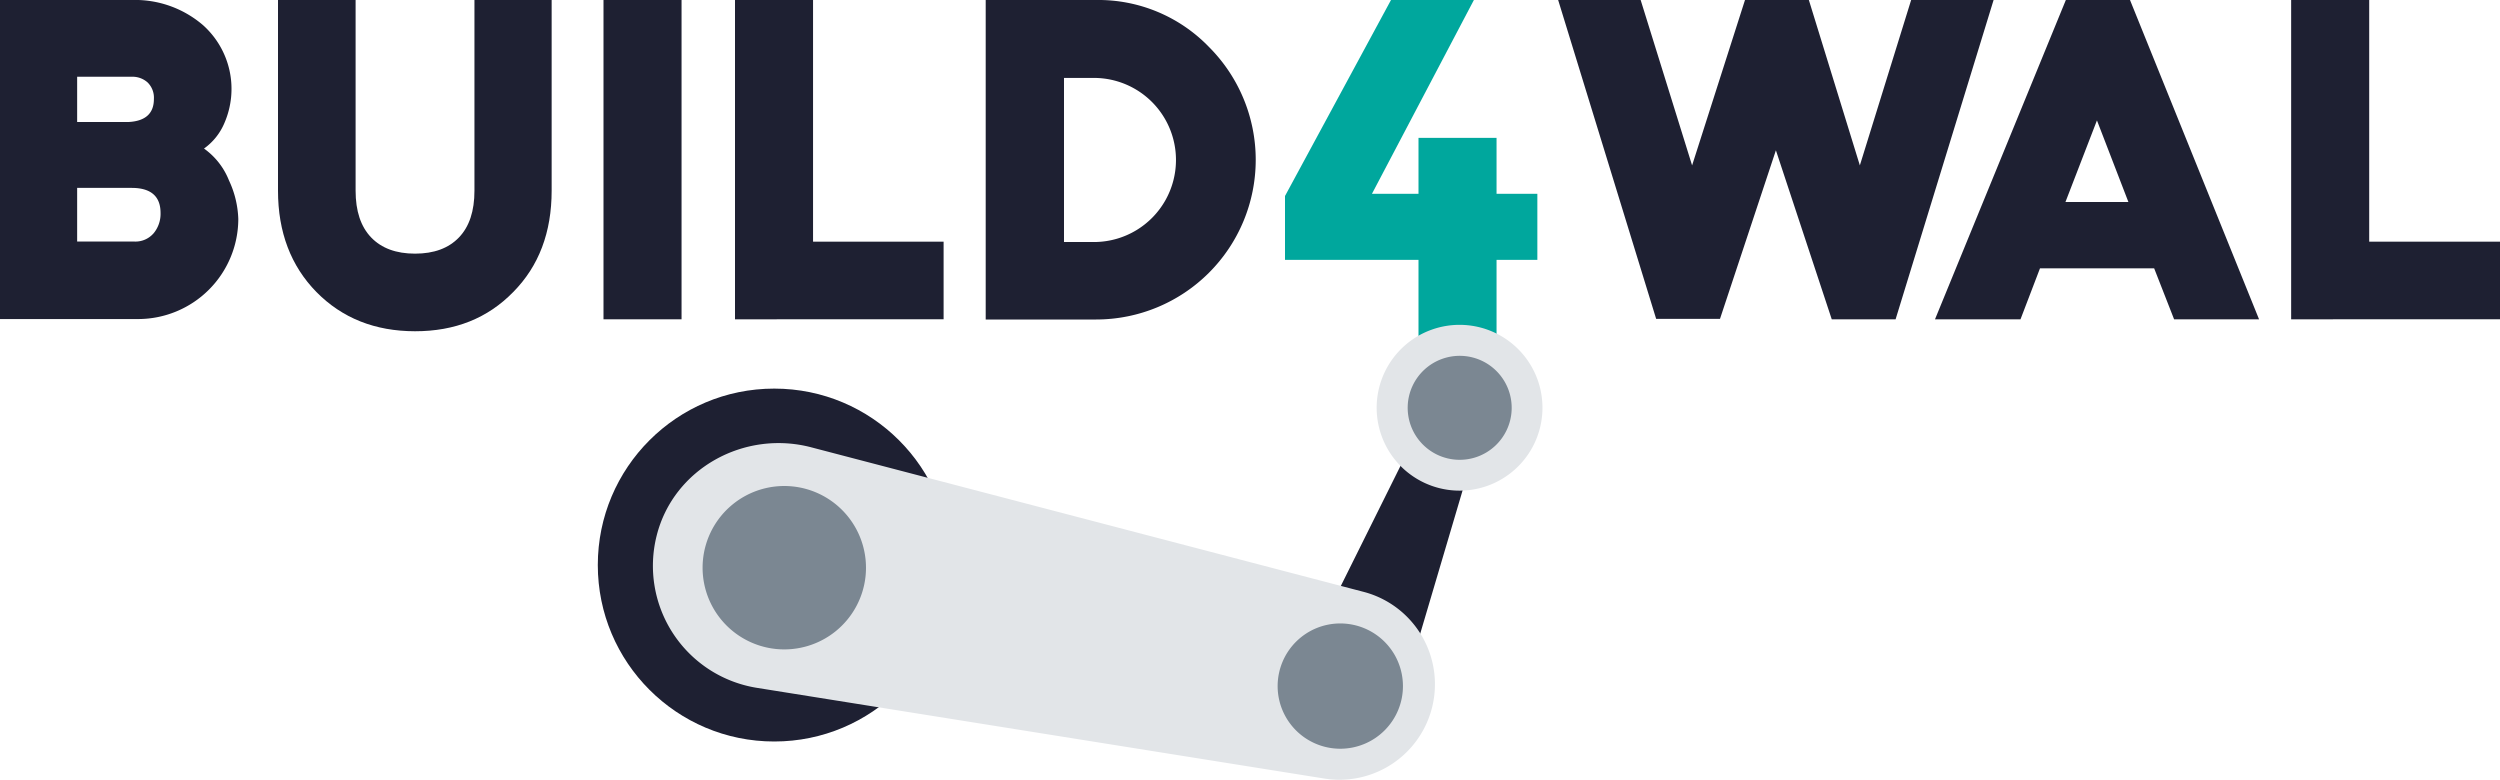 <svg id="Layer_1" data-name="Layer 1" xmlns="http://www.w3.org/2000/svg" viewBox="0 0 500 155.97"><defs><style>.cls-1{fill:#1e2032;}.cls-2{fill:#00a79d;}.cls-3{fill:#e2e5e8;}.cls-4{fill:#7b8792;}</style></defs><path class="cls-1" d="M90.58,277.61a17.11,17.11,0,0,1,4.3,19.6,11.92,11.92,0,0,1-4.08,5.1,14.27,14.27,0,0,1,5,6.39,19.49,19.49,0,0,1,1.86,7.71,20.06,20.06,0,0,1-20,20H50V272.6H76.34A20.85,20.85,0,0,1,90.58,277.61ZM65.43,297H75.72q5.06-.27,5.06-4.61a4.27,4.27,0,0,0-1.25-3.29,4.52,4.52,0,0,0-3.19-1.15H65.43Zm15.26,22.3a6.1,6.1,0,0,0,1.42-4.12c0-3.31-1.93-5-5.77-5H65.43v10.73H76.87A4.78,4.78,0,0,0,80.69,319.29Z" transform="translate(-50 -272.6)"/><path class="cls-1" d="M152.65,331Q145,338.86,133,338.85T113.28,331q-7.68-7.85-7.68-20.27V272.6h15.52v38.13q0,6.12,3.11,9.36t8.78,3.24q5.67,0,8.78-3.24t3.1-9.36V272.6h15.44v38.13Q160.33,323.24,152.65,331Z" transform="translate(-50 -272.6)"/><path class="cls-1" d="M170.7,336.46V272.6h15.61v63.86Z" transform="translate(-50 -272.6)"/><path class="cls-1" d="M238.72,320.93v15.53H197V272.6h15.61v48.33Z" transform="translate(-50 -272.6)"/><path class="cls-1" d="M291.8,282a31.93,31.93,0,0,1-22.57,54.5H247.14V272.6h22.09A30.75,30.75,0,0,1,291.8,282Zm-29,39h6.39a16.41,16.41,0,0,0,0-32.81h-6.39Z" transform="translate(-50 -272.6)"/><path class="cls-2" d="M333.7,311.36V300.18h15.61v11.18h8.16v13.21h-8.16v38.49H333.7V324.57H307V311.8l21.2-39.2h16.58l-20.39,38.76Z" transform="translate(-50 -272.6)"/><path class="cls-1" d="M432.23,272.6h16.49l-19.6,63.86H416.35l-11.17-33.8L394,336.37H381.23l-19.6-63.77h16.5l10.29,33.08L399,272.6h12.77l10.2,33.08Z" transform="translate(-50 -272.6)"/><path class="cls-1" d="M480.83,326.26H458l-3.9,10.2H437l26.17-63.86H476l25.81,63.86H484.82ZM475.68,313l-6.29-16.32L463.09,313Z" transform="translate(-50 -272.6)"/><path class="cls-1" d="M550,320.93v15.53H508.23V272.6h15.61v48.33Z" transform="translate(-50 -272.6)"/><circle class="cls-1" cx="154.85" cy="113.01" r="35.29"/><polygon class="cls-1" points="296.61 84.26 278.97 143.88 259.98 133.66 287.22 78.85 296.61 84.26"/><path class="cls-3" d="M322.83,391,212.24,362.06c-13.4-3.51-27.54,4.25-30.91,17.68a24.71,24.71,0,0,0,20.06,30.43L315,428.33A19.1,19.1,0,0,0,322.83,391Z" transform="translate(-50 -272.6)"/><path class="cls-3" d="M349,339.16a16.58,16.58,0,1,1-22.08,7.91A16.58,16.58,0,0,1,349,339.16Z" transform="translate(-50 -272.6)"/><path class="cls-4" d="M223.12,387.74a16.34,16.34,0,1,1-14.66-17.86A16.35,16.35,0,0,1,223.12,387.74Z" transform="translate(-50 -272.6)"/><path class="cls-4" d="M346.36,344.75a10.4,10.4,0,1,1-13.84,5A10.41,10.41,0,0,1,346.36,344.75Z" transform="translate(-50 -272.6)"/><path class="cls-4" d="M328.48,402.86a12.53,12.53,0,1,1-17.37-3.47A12.54,12.54,0,0,1,328.48,402.86Z" transform="translate(-50 -272.6)"/></svg>